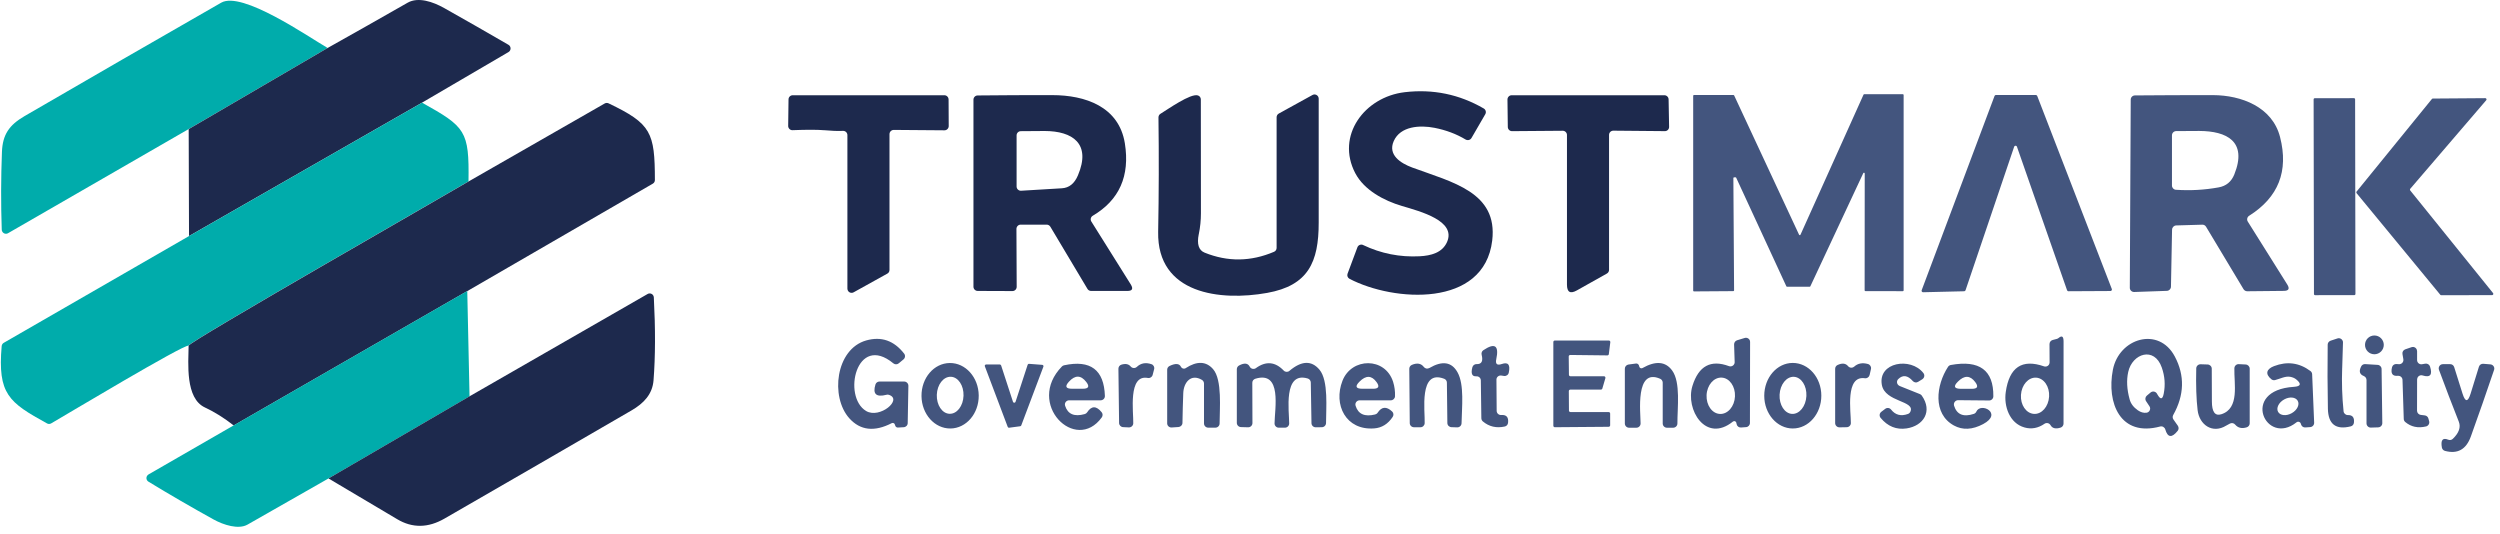 <svg width="337" height="72" viewBox="0 0 337 72" fill="none" xmlns="http://www.w3.org/2000/svg">
<path d="M44.159 6.466L25.415 17.408L1.085 31.435C0.813 31.595 0.466 31.498 0.309 31.22C0.263 31.141 0.235 31.05 0.235 30.958C0.116 27.446 0.126 23.951 0.263 20.469C0.354 18.144 1.227 16.866 3.309 15.651C12.136 10.523 20.974 5.428 29.823 0.359C32.62 -1.241 41.481 4.903 44.156 6.463" fill="#00ACAB"/>
<path d="M161.593 31.57C161.322 32.902 161.58 33.731 162.382 34.056C165.496 35.316 168.615 35.275 171.742 33.941C171.953 33.85 172.087 33.647 172.087 33.419V15.804C172.087 15.601 172.201 15.406 172.381 15.307L176.921 12.806C177.195 12.652 177.54 12.753 177.692 13.032C177.737 13.118 177.76 13.21 177.76 13.298V30.011C177.765 35.339 176.353 38.491 170.806 39.485C164.532 40.609 155.961 39.668 156.12 31.248C156.217 26.115 156.229 20.975 156.161 15.829C156.161 15.626 156.262 15.439 156.432 15.337C157.409 14.746 160.505 12.54 161.482 12.865C161.715 12.938 161.872 13.154 161.872 13.405C161.88 18.515 161.885 23.628 161.885 28.74C161.885 29.699 161.788 30.64 161.596 31.575" fill="#1D294D"/>
<path d="M182.699 23.364C180.039 18.304 183.926 13.068 189.354 12.428C193.163 11.98 196.711 12.713 200.007 14.622C200.279 14.782 200.373 15.122 200.218 15.393L198.356 18.604C198.199 18.875 197.852 18.966 197.58 18.814H197.575C196.333 18.064 194.933 17.538 193.366 17.229C191.413 16.849 188.765 16.986 187.87 19.032C187.064 20.876 188.778 21.994 190.37 22.583C195.777 24.578 201.927 25.897 201.151 32.42C200.066 41.532 187.855 40.687 181.923 37.588C181.667 37.459 181.55 37.157 181.652 36.891L182.975 33.346C183.082 33.051 183.407 32.904 183.701 33.006C183.719 33.013 183.736 33.018 183.746 33.029C186.158 34.18 188.699 34.684 191.377 34.545C192.884 34.464 194.423 34.083 195.065 32.615C196.307 29.772 191.519 28.517 188.96 27.759C186.579 27.056 183.901 25.639 182.704 23.369V23.364H182.699Z" fill="#1D294D"/>
<path d="M56.896 13.835L25.48 31.818L25.435 17.403L44.178 6.46C47.774 4.447 51.365 2.41 54.956 0.361C56.374 -0.445 58.36 0.232 59.879 1.087C62.732 2.692 65.62 4.343 68.542 6.039C68.813 6.199 68.904 6.544 68.747 6.815C68.694 6.902 68.628 6.975 68.542 7.021L56.896 13.833V13.835Z" fill="#1D294D"/>
<path d="M271.507 19.783L264.954 39.127C264.926 39.206 264.857 39.259 264.774 39.262L259.235 39.394C259.129 39.394 259.032 39.315 259.032 39.206C259.032 39.176 259.032 39.148 259.042 39.12L268.864 12.936C268.892 12.857 268.966 12.804 269.049 12.804H274.428C274.507 12.804 274.588 12.857 274.616 12.928L284.674 38.96C284.714 39.062 284.656 39.176 284.555 39.216C284.532 39.224 284.509 39.229 284.486 39.229L278.823 39.259C278.74 39.259 278.666 39.201 278.638 39.122L271.887 19.783C271.854 19.676 271.745 19.62 271.636 19.654C271.573 19.671 271.525 19.722 271.507 19.783Z" fill="#43557E"/>
<path d="M233.942 23.903H233.76C233.704 23.903 233.658 23.944 233.658 24L233.755 39.142C233.755 39.198 233.709 39.244 233.653 39.244L228.345 39.282C228.287 39.282 228.241 39.236 228.241 39.18V12.91C228.241 12.854 228.287 12.808 228.345 12.808H233.676C233.716 12.816 233.749 12.839 233.767 12.872L242.516 31.643C242.537 31.694 242.603 31.717 242.651 31.694C242.674 31.684 242.691 31.666 242.704 31.643L251.202 12.763C251.22 12.722 251.261 12.699 251.299 12.699H256.508C256.563 12.699 256.609 12.745 256.609 12.801V39.15C256.609 39.208 256.563 39.251 256.508 39.251L251.453 39.241C251.395 39.241 251.352 39.195 251.352 39.14L251.365 23.381C251.365 23.323 251.319 23.279 251.263 23.279C251.223 23.279 251.19 23.302 251.172 23.335L244.035 38.597C244.018 38.63 243.982 38.653 243.944 38.653H240.898C240.858 38.653 240.82 38.63 240.802 38.597L234.039 23.959C234.023 23.926 233.988 23.901 233.947 23.901" fill="#43557E"/>
<path d="M203.206 13.412C203.206 13.1 203.457 12.844 203.767 12.838H224.359C224.666 12.838 224.922 13.087 224.927 13.394L224.995 17.104C225.001 17.413 224.757 17.672 224.443 17.677H224.427L217.474 17.614C217.157 17.614 216.9 17.87 216.9 18.182V36.38C216.9 36.583 216.789 36.773 216.611 36.872L212.561 39.147C211.671 39.647 211.227 39.385 211.227 38.371V18.194C211.227 17.885 210.971 17.626 210.662 17.626H210.657L203.82 17.68C203.508 17.68 203.257 17.429 203.252 17.117L203.206 13.414V13.412Z" fill="#1D294D"/>
<path d="M137.016 30.861L137.049 38.662C137.049 38.982 136.793 39.235 136.476 39.235L131.79 39.218C131.478 39.218 131.222 38.962 131.222 38.65V13.437C131.222 13.125 131.473 12.873 131.785 12.868C135.16 12.833 138.513 12.815 141.853 12.823C146.26 12.823 150.838 14.352 151.632 19.328C152.331 23.712 150.888 26.964 147.31 29.079C147.039 29.236 146.945 29.583 147.105 29.85C147.105 29.85 147.11 29.86 147.115 29.865L152.433 38.35C152.788 38.936 152.631 39.225 151.951 39.22H147.077C146.879 39.22 146.691 39.114 146.59 38.944L141.586 30.56C141.48 30.387 141.292 30.281 141.094 30.281H137.582C137.273 30.281 137.016 30.542 137.016 30.859M145.304 23.644C147.125 19.353 144.571 17.664 140.815 17.659C139.743 17.659 138.672 17.664 137.6 17.682C137.29 17.682 137.037 17.938 137.037 18.25V25.143C137.037 25.455 137.293 25.711 137.605 25.711H137.64L143.136 25.381C144.115 25.325 144.838 24.747 145.302 23.646" fill="#1D294D"/>
<path d="M111.076 17.553C110.155 17.474 108.745 17.474 106.838 17.548C106.529 17.566 106.265 17.32 106.247 17.008V16.972L106.293 13.399C106.293 13.087 106.549 12.838 106.861 12.838H127.301C127.613 12.838 127.864 13.095 127.869 13.406L127.887 16.997C127.887 17.307 127.631 17.566 127.319 17.566H127.314L120.477 17.512C120.167 17.512 119.911 17.763 119.903 18.075V36.393C119.903 36.596 119.792 36.791 119.609 36.885L115.07 39.403C114.799 39.555 114.459 39.461 114.304 39.188C114.261 39.101 114.23 39.005 114.23 38.909V18.21C114.23 17.898 113.974 17.642 113.662 17.642H113.64C112.907 17.672 112.057 17.642 111.076 17.55" fill="#1D294D"/>
<path d="M292.794 30.947L292.646 38.649C292.639 38.95 292.403 39.194 292.101 39.207L287.689 39.361C287.377 39.371 287.11 39.128 287.098 38.816V38.793L287.222 13.425C287.222 13.119 287.473 12.868 287.785 12.863C291.28 12.835 294.787 12.817 298.309 12.822C302.139 12.835 306.318 14.412 307.353 18.48C308.527 23.067 307.13 26.603 303.176 29.09C302.91 29.263 302.839 29.613 303.004 29.874L308.319 38.344C308.682 38.917 308.522 39.207 307.847 39.212L302.925 39.262C302.725 39.262 302.537 39.156 302.43 38.986L297.376 30.566C297.267 30.384 297.082 30.282 296.877 30.287L293.349 30.389C293.05 30.401 292.804 30.645 292.799 30.947M301.183 23.521C302.986 19.038 300.138 17.666 296.458 17.653C295.421 17.653 294.381 17.653 293.344 17.671C293.032 17.678 292.781 17.932 292.781 18.239V25.012C292.781 25.314 293.014 25.565 293.308 25.581C295.243 25.71 297.161 25.608 299.065 25.261C300.082 25.081 300.785 24.5 301.183 23.521Z" fill="#43557E"/>
<path d="M317.316 13.232L312.028 13.24C311.944 13.24 311.876 13.308 311.876 13.395L311.922 39.635C311.922 39.721 311.99 39.789 312.076 39.789L317.361 39.782C317.448 39.782 317.514 39.713 317.514 39.627L317.468 13.384C317.468 13.298 317.399 13.232 317.313 13.232" fill="#43557E"/>
<path d="M324.897 25.671L336.061 39.505C336.119 39.579 336.112 39.688 336.038 39.744C336.002 39.772 335.964 39.784 335.926 39.784L329.079 39.794C329.026 39.794 328.983 39.772 328.95 39.733L317.67 26.044C317.621 25.981 317.614 25.889 317.665 25.828L327.816 13.349C327.849 13.308 327.895 13.285 327.946 13.285L335.008 13.232C335.105 13.232 335.178 13.306 335.183 13.397C335.183 13.443 335.166 13.483 335.138 13.516L324.9 25.451C324.849 25.514 324.849 25.603 324.9 25.666" fill="#43557E"/>
<path d="M56.89 13.836C62.761 17.116 63.256 17.625 63.154 24.45C59.627 26.539 25.499 46.034 25.408 46.597C24.721 46.427 8.833 55.957 6.903 57.07C6.733 57.172 6.517 57.177 6.347 57.081C1.171 54.238 -0.325 53.119 0.225 46.655C0.243 46.472 0.345 46.303 0.504 46.214L25.477 31.822L56.893 13.839L56.89 13.836Z" fill="#00ACAB"/>
<path d="M63.004 39.226L31.499 57.351C30.211 56.337 28.917 55.53 27.619 54.924C24.953 53.681 25.395 48.967 25.425 46.603C25.517 46.041 59.644 26.546 63.171 24.456L81.512 13.95C81.669 13.858 81.869 13.854 82.039 13.932C87.791 16.684 88.268 17.848 88.28 24.264C88.28 24.469 88.179 24.654 88.001 24.756L63.009 39.229L63.004 39.226Z" fill="#1D294D"/>
<path d="M62.987 39.225L63.294 53.429L44.289 64.491C40.647 66.561 37.006 68.635 33.359 70.72C32.144 71.407 30.131 70.766 28.786 70.022C25.824 68.382 22.898 66.688 20.012 64.928C19.745 64.763 19.659 64.418 19.824 64.152C19.875 64.073 19.943 64.004 20.022 63.954L31.482 57.35L62.987 39.225Z" fill="#00ACAB"/>
<path d="M44.281 64.492L63.283 53.429L87.292 39.634C87.558 39.474 87.903 39.565 88.058 39.831C88.103 39.91 88.131 40.001 88.136 40.093C88.359 44.353 88.347 48.078 88.096 51.274C87.948 53.123 86.802 54.355 85.123 55.329C76.734 60.203 68.332 65.057 59.923 69.903C57.712 71.179 55.584 71.207 53.542 69.987C50.461 68.151 47.375 66.317 44.278 64.492" fill="#1D294D"/>
<path d="M320.068 47.755C320.766 47.755 321.334 47.187 321.334 46.49C321.334 45.792 320.766 45.224 320.068 45.224C319.371 45.224 318.803 45.79 318.803 46.49C318.803 47.19 319.368 47.755 320.068 47.755Z" fill="#43557E"/>
<path d="M202.365 55.944C203.075 55.893 203.38 56.243 203.283 57.011C203.255 57.249 203.08 57.442 202.847 57.493C201.718 57.742 200.734 57.516 199.89 56.808C199.766 56.704 199.692 56.547 199.685 56.382L199.616 51.285C199.616 50.97 199.36 50.722 199.043 50.727H199.007C198.434 50.767 198.252 50.364 198.475 49.507C198.543 49.251 198.779 49.071 199.048 49.081C199.718 49.109 199.946 48.688 199.725 47.821C199.667 47.587 199.758 47.336 199.956 47.207C201.51 46.17 202.089 46.573 201.698 48.417C201.556 49.076 201.805 49.289 202.441 49.068C203.298 48.769 203.615 49.16 203.382 50.237C203.321 50.532 203.037 50.724 202.743 50.679L202.373 50.623C202.063 50.577 201.772 50.785 201.726 51.092C201.726 51.123 201.721 51.156 201.721 51.183L201.751 55.383C201.751 55.692 202.013 55.949 202.33 55.944H202.365ZM323.972 48.422L323.853 47.724C323.802 47.453 323.962 47.179 324.228 47.09L325.075 46.801C325.37 46.7 325.687 46.852 325.788 47.149C325.811 47.209 325.824 47.273 325.824 47.339V48.538C325.824 48.85 326.075 49.106 326.392 49.106C326.425 49.106 326.46 49.106 326.488 49.099L326.934 49.02C327.211 48.977 327.48 49.139 327.568 49.413C327.926 50.532 327.591 50.932 326.564 50.61C326.265 50.514 325.945 50.684 325.857 50.986C325.839 51.044 325.826 51.097 325.826 51.156L325.816 55.36C325.816 55.644 326.026 55.888 326.308 55.928L326.871 55.997C327.104 56.027 327.292 56.197 327.348 56.418L327.449 56.785C327.53 57.087 327.348 57.397 327.041 57.483H327.031C325.945 57.744 325.015 57.546 324.228 56.887C324.104 56.785 324.031 56.631 324.026 56.474L323.858 51.209C323.848 50.892 323.582 50.648 323.262 50.658H323.234C322.496 50.732 322.238 50.349 322.446 49.502C322.509 49.241 322.752 49.061 323.024 49.071L323.381 49.094C323.693 49.111 323.96 48.87 323.977 48.561C323.977 48.516 323.977 48.475 323.972 48.429M211.464 48.049L211.492 50.522C211.492 50.628 211.584 50.719 211.693 50.719H216.214C216.321 50.719 216.412 50.806 216.412 50.92C216.412 50.942 216.412 50.96 216.407 50.975L215.994 52.378C215.971 52.464 215.892 52.52 215.809 52.52H211.677C211.571 52.52 211.477 52.611 211.477 52.718L211.495 55.345C211.495 55.452 211.586 55.545 211.695 55.545H216.851C216.957 55.545 217.049 55.637 217.049 55.743V57.333C217.049 57.44 216.957 57.531 216.851 57.531L209.588 57.589C209.481 57.589 209.39 57.498 209.39 57.389V46.101C209.39 45.995 209.481 45.903 209.588 45.903H216.871C216.98 45.903 217.071 45.99 217.071 46.101V46.127L216.871 47.732C216.861 47.833 216.775 47.907 216.673 47.907L211.67 47.849C211.563 47.849 211.469 47.935 211.464 48.044V48.054V48.049ZM289.409 53.319L289.903 52.905C290.147 52.708 290.51 52.745 290.707 52.992C290.725 53.014 290.743 53.037 290.758 53.065L290.832 53.194C291.235 53.897 291.516 53.854 291.671 53.06C291.904 51.878 291.818 50.712 291.41 49.548C290.408 46.657 287.428 47.648 286.883 50.144C286.64 51.249 286.7 52.474 287.071 53.821C287.223 54.404 287.598 54.899 288.181 55.307C288.567 55.573 288.952 55.687 289.338 55.637C289.65 55.601 289.87 55.32 289.837 55.008C289.825 54.921 289.797 54.838 289.746 54.764L289.287 54.072C289.127 53.828 289.181 53.504 289.406 53.321M292.985 56.555L293.576 57.394C293.715 57.605 293.71 57.881 293.553 58.074C292.764 59.065 292.201 58.999 291.879 57.881C291.788 57.587 291.481 57.412 291.187 57.493C285.813 58.941 283.951 54.323 284.816 49.847C285.638 45.581 290.999 43.958 293.165 48.059C294.527 50.628 294.453 53.26 292.949 55.944C292.843 56.131 292.853 56.37 292.982 56.55M120.216 57.036C117.875 58.244 115.968 58.028 114.492 56.39C111.905 53.514 112.633 47.062 116.767 45.891C118.803 45.318 120.505 45.906 121.877 47.666C122.067 47.909 122.024 48.257 121.786 48.45L121.147 48.98C120.936 49.152 120.634 49.152 120.426 48.98C115.438 44.864 113.521 53.468 116.749 55.401C118.588 56.501 121.76 53.823 119.803 53.217C119.701 53.187 119.592 53.182 119.491 53.217C118.106 53.575 117.614 53.113 118.01 51.83C118.083 51.592 118.304 51.432 118.547 51.432H121.882C122.194 51.432 122.45 51.688 122.45 52V52.01L122.359 57.031C122.359 57.333 122.12 57.572 121.819 57.589L121.043 57.632C120.878 57.645 120.731 57.541 120.68 57.384L120.622 57.214C120.576 57.062 120.406 56.976 120.251 57.026C120.241 57.026 120.223 57.036 120.211 57.044V57.031L120.216 57.036ZM315.725 49.616C315.652 51.541 315.712 53.483 315.913 55.441C315.948 55.736 316.197 55.956 316.491 55.951C317.123 55.936 317.394 56.281 317.308 56.991C317.277 57.229 317.11 57.422 316.882 57.473C314.868 57.977 313.841 57.184 313.8 55.089C313.745 52.203 313.732 49.327 313.772 46.461C313.772 46.223 313.93 46.007 314.166 45.926L315.084 45.622C315.378 45.52 315.702 45.678 315.806 45.98C315.829 46.043 315.839 46.109 315.834 46.177C315.806 47.329 315.766 48.475 315.728 49.616M274.172 55.794C275.222 55.857 276.135 54.818 276.219 53.468C276.305 52.117 275.524 50.978 274.474 50.907C273.424 50.846 272.511 51.883 272.425 53.233C272.339 54.582 273.123 55.723 274.172 55.791M276.285 48.848L276.272 46.385C276.272 46.124 276.445 45.901 276.693 45.832L277.272 45.68C277.353 45.657 277.426 45.617 277.49 45.566C277.944 45.186 278.169 45.34 278.169 46.025C278.169 49.725 278.169 53.418 278.164 57.102C278.164 57.346 278.004 57.569 277.766 57.643C277.107 57.853 276.655 57.744 276.412 57.315C276.257 57.044 275.917 56.945 275.641 57.097C275.623 57.102 275.61 57.115 275.6 57.125C274.733 57.721 273.83 57.886 272.899 57.62C270.886 57.059 270.097 54.762 270.376 52.844C270.85 49.502 272.57 48.351 275.532 49.383C275.826 49.484 276.151 49.332 276.252 49.038C276.275 48.974 276.288 48.914 276.288 48.845M231.846 55.799C232.901 55.85 233.814 54.792 233.875 53.438C233.939 52.089 233.132 50.947 232.077 50.902C231.02 50.851 230.109 51.909 230.046 53.263C229.985 54.612 230.789 55.753 231.844 55.799M234.06 57.001C234.032 56.841 233.878 56.74 233.72 56.773C233.675 56.785 233.629 56.803 233.596 56.831C229.927 59.785 227.157 55.19 228.141 52.02C228.973 49.327 230.614 48.442 233.064 49.355C233.358 49.461 233.682 49.314 233.797 49.02C233.824 48.952 233.837 48.878 233.832 48.805L233.756 46.433C233.751 46.177 233.911 45.952 234.154 45.87L235.181 45.559C235.483 45.467 235.8 45.632 235.891 45.934C235.906 45.992 235.912 46.04 235.912 46.099L235.891 57.014C235.891 57.31 235.663 57.559 235.369 57.577L234.692 57.627C234.408 57.65 234.152 57.46 234.096 57.173L234.06 57.004V57.001Z" fill="#43557E"/>
<path d="M127.997 55.779C128.993 55.815 129.84 54.727 129.883 53.344C129.929 51.967 129.163 50.821 128.172 50.788C127.175 50.755 126.328 51.843 126.282 53.22C126.237 54.602 127.005 55.746 127.997 55.779ZM128.121 57.76C125.988 57.782 124.241 55.825 124.218 53.385C124.195 50.945 125.897 48.955 128.032 48.934C130.157 48.911 131.907 50.869 131.933 53.309C131.955 55.748 130.254 57.737 128.121 57.762" fill="#43557E"/>
<path d="M241.567 55.793C242.566 55.844 243.433 54.766 243.502 53.386C243.57 52.009 242.822 50.848 241.823 50.794C240.826 50.744 239.956 51.822 239.888 53.201C239.819 54.578 240.57 55.742 241.567 55.793ZM241.673 57.761C239.553 57.761 237.821 55.788 237.821 53.348C237.821 50.908 239.535 48.923 241.663 48.923C243.791 48.923 245.515 50.896 245.515 53.336C245.515 55.775 243.803 57.758 241.673 57.758M221.405 49.613C223.181 48.608 224.512 48.715 225.41 49.947C226.571 51.542 226.102 54.979 226.115 57.084C226.115 57.396 225.864 57.652 225.552 57.657H224.702C224.388 57.657 224.134 57.401 224.134 57.089V51.573C224.129 51.352 223.995 51.147 223.789 51.058C220.386 49.554 221.152 55.656 221.152 57.089C221.152 57.401 220.896 57.657 220.584 57.657H219.597C219.285 57.657 219.029 57.401 219.029 57.089V49.701C219.029 49.417 219.237 49.181 219.521 49.138L220.525 49.004C220.7 48.981 220.865 49.083 220.924 49.247L220.987 49.448C221.033 49.6 221.197 49.686 221.35 49.635C221.372 49.628 221.39 49.618 221.408 49.613M192.67 49.613C194.422 48.586 195.688 48.778 196.476 50.191C197.412 51.857 197.055 54.948 197.017 57.053C197.011 57.365 196.75 57.616 196.433 57.609H196.426L195.65 57.583C195.35 57.571 195.104 57.327 195.104 57.02L195.041 51.578C195.041 51.347 194.894 51.137 194.676 51.058C191.229 49.727 192.114 55.458 192.046 57.048C192.033 57.347 191.785 57.593 191.483 57.593H190.603C190.291 57.593 190.035 57.342 190.035 57.031L189.971 49.714C189.971 49.481 190.108 49.278 190.316 49.187C191.026 48.885 191.564 48.981 191.929 49.463C192.099 49.691 192.416 49.757 192.667 49.61M183.264 51.441C182.622 52.08 182.751 52.405 183.667 52.405H185.097C185.84 52.405 185.995 52.105 185.561 51.51C184.897 50.589 184.131 50.569 183.264 51.441ZM182.734 54.702C183.086 55.831 183.966 56.216 185.366 55.871C185.503 55.836 185.627 55.752 185.708 55.633C186.249 54.809 186.895 54.758 187.656 55.468C187.859 55.653 187.894 55.968 187.735 56.199C187.096 57.157 186.266 57.675 185.239 57.748C181.425 58.037 179.701 54.566 180.966 51.327C182.191 48.177 186.723 48.111 187.791 51.474C187.988 52.103 188.075 52.757 188.047 53.427C188.029 53.726 187.78 53.964 187.479 53.964H183.274C182.962 53.964 182.706 54.221 182.706 54.532C182.706 54.591 182.716 54.644 182.734 54.702ZM176.295 51.025C172.942 50.011 173.789 55.463 173.782 57.084C173.782 57.396 173.525 57.652 173.214 57.652H172.374C172.065 57.652 171.809 57.396 171.809 57.084V57.076C171.826 55.131 172.864 49.925 169.209 51.058C168.971 51.132 168.806 51.352 168.811 51.603L168.829 57.033C168.829 57.342 168.573 57.599 168.261 57.599H168.245L167.277 57.571C166.97 57.56 166.724 57.309 166.724 57.003V49.757C166.731 49.547 166.848 49.354 167.043 49.258C167.746 48.89 168.218 48.948 168.461 49.422C168.603 49.701 168.948 49.81 169.227 49.666C169.255 49.653 169.278 49.635 169.3 49.62C170.645 48.646 171.892 48.753 173.044 49.952C173.249 50.168 173.589 50.186 173.815 49.99C175.443 48.613 176.794 48.56 177.865 49.833C179.107 51.314 178.745 55.085 178.75 57.02C178.75 57.332 178.499 57.581 178.187 57.588L177.36 57.599C177.048 57.604 176.792 57.355 176.787 57.043L176.695 51.558C176.69 51.314 176.526 51.099 176.292 51.023M159.836 49.62C161.355 48.639 162.588 48.687 163.523 49.757C164.779 51.198 164.403 55.146 164.403 57.081C164.403 57.393 164.152 57.642 163.843 57.649H162.867C162.555 57.649 162.299 57.393 162.299 57.081V51.697C162.299 51.499 162.192 51.312 162.022 51.21C160.528 50.325 159.555 51.563 159.504 52.998C159.453 54.319 159.418 55.658 159.395 57.005C159.395 57.299 159.156 57.54 158.862 57.563L157.944 57.624C157.632 57.647 157.358 57.416 157.336 57.102V49.841C157.336 49.623 157.46 49.428 157.66 49.331C158.454 48.951 158.966 48.989 159.187 49.438C159.293 49.666 159.567 49.76 159.793 49.653C159.811 49.648 159.828 49.635 159.839 49.623M153.247 49.455C153.783 48.951 154.434 48.827 155.21 49.09C155.494 49.181 155.652 49.476 155.578 49.765L155.378 50.536C155.304 50.825 155.02 51.007 154.726 50.949C152.025 50.432 152.811 55.572 152.763 57.069C152.753 57.38 152.487 57.626 152.167 57.614L151.396 57.578C151.097 57.568 150.859 57.322 150.853 57.023L150.762 49.706C150.762 49.45 150.919 49.23 151.165 49.156C151.723 48.984 152.142 49.07 152.418 49.405C152.619 49.643 152.981 49.679 153.225 49.473C153.235 49.471 153.242 49.458 153.247 49.453M144.09 51.454C143.517 52.083 143.659 52.402 144.511 52.402H145.974C146.745 52.402 146.9 52.095 146.428 51.489C145.7 50.548 144.924 50.536 144.09 51.454ZM143.575 54.697C143.943 55.839 144.823 56.211 146.225 55.816C146.355 55.783 146.469 55.697 146.547 55.582C147.133 54.682 147.785 54.682 148.505 55.572C148.665 55.77 148.673 56.047 148.523 56.26C145.005 61.144 138.217 54.439 143.152 49.395C143.23 49.316 143.327 49.265 143.441 49.24C146.999 48.474 148.83 49.853 148.939 53.376C148.951 53.691 148.7 53.949 148.389 53.962H144.115C143.806 53.962 143.547 54.218 143.547 54.525C143.547 54.583 143.56 54.644 143.578 54.7M136.895 54.162L138.528 49.169C138.559 49.09 138.632 49.039 138.716 49.045L140.491 49.181C140.593 49.187 140.666 49.273 140.661 49.374C140.661 49.392 140.661 49.407 140.651 49.425L137.666 57.345C137.643 57.408 137.588 57.454 137.519 57.459L136.033 57.657C135.947 57.669 135.868 57.616 135.838 57.538L132.759 49.379C132.724 49.283 132.769 49.181 132.866 49.146C132.888 49.141 132.906 49.133 132.929 49.133H134.785C134.864 49.141 134.93 49.192 134.953 49.265L136.548 54.16C136.578 54.256 136.68 54.307 136.776 54.279C136.834 54.261 136.878 54.218 136.895 54.16" fill="#43557E"/>
<path d="M331.952 53.069C332.315 54.225 332.678 54.225 333.035 53.069L334.159 49.437C334.237 49.181 334.481 49.016 334.75 49.039L335.713 49.118C336.023 49.148 336.256 49.419 336.231 49.731C336.231 49.777 336.218 49.823 336.2 49.866C335.186 52.866 334.146 55.856 333.073 58.831C332.439 60.596 331.27 61.24 329.574 60.778C329.366 60.72 329.206 60.545 329.165 60.329C328.985 59.315 329.272 58.962 330.035 59.275C330.238 59.361 330.481 59.315 330.641 59.155C331.471 58.356 331.737 57.586 331.448 56.845C330.527 54.525 329.64 52.194 328.775 49.853C328.668 49.559 328.815 49.234 329.112 49.12C329.173 49.1 329.241 49.087 329.302 49.087H330.279C330.53 49.082 330.748 49.245 330.824 49.485L331.952 53.071V53.069ZM318.643 50.69C318.07 50.469 317.954 50.033 318.293 49.382C318.395 49.184 318.603 49.069 318.826 49.082L320.505 49.184C320.799 49.201 321.037 49.445 321.037 49.739L321.134 57.035C321.139 57.342 320.895 57.598 320.583 57.608L319.592 57.639C319.277 57.649 319.019 57.4 319.006 57.088V51.223C319.006 50.989 318.859 50.779 318.641 50.693M309.734 54.027C309.445 53.518 308.624 53.437 307.893 53.852C307.16 54.266 306.803 55.009 307.087 55.521C307.378 56.031 308.198 56.109 308.93 55.694C309.663 55.28 310.021 54.537 309.734 54.027ZM308.725 50.794C308.056 50.67 307.353 51.065 306.678 51.235C306.509 51.281 306.326 51.235 306.187 51.129C305.271 50.386 305.558 49.729 306.536 49.354C308.312 48.674 309.947 48.895 311.449 50.016C311.586 50.117 311.669 50.277 311.677 50.447L311.948 56.982C311.958 57.289 311.725 57.55 311.418 57.573L310.767 57.618C310.505 57.641 310.267 57.481 310.188 57.23L310.143 57.091C310.079 56.903 309.871 56.802 309.684 56.863C309.643 56.875 309.605 56.898 309.572 56.926C305.464 60.228 301.878 52.607 309.207 52.146C310.16 52.082 310.269 51.748 309.531 51.142C309.321 50.971 309.055 50.857 308.725 50.794ZM300.617 57.086C300.437 57.172 300.262 57.266 300.085 57.375C298.254 58.509 296.471 57.273 296.238 55.288C296.063 53.807 295.999 51.935 296.053 49.66C296.058 49.349 296.319 49.1 296.636 49.102L297.594 49.133C297.899 49.146 298.145 49.394 298.145 49.701L298.163 54.114C298.163 55.526 298.589 56.104 299.423 55.843C301.936 55.067 301.13 51.697 301.193 49.638C301.206 49.328 301.459 49.077 301.771 49.087H301.789L302.72 49.133C303.019 49.151 303.26 49.399 303.26 49.701V57.066C303.26 57.309 303.093 57.53 302.857 57.603C302.192 57.809 301.677 57.682 301.297 57.233C301.132 57.035 300.853 56.977 300.62 57.088M263.924 51.443C263.282 52.082 263.419 52.407 264.327 52.412H265.808C266.564 52.412 266.716 52.118 266.267 51.512C265.58 50.586 264.799 50.563 263.924 51.443ZM266.409 55.488C266.992 54.172 270.046 55.721 267.327 57.167C265.874 57.938 264.558 57.999 263.386 57.357C260.493 55.77 260.992 51.902 262.592 49.453C262.679 49.321 262.813 49.229 262.968 49.201C266.83 48.496 268.742 49.904 268.702 53.421C268.702 53.733 268.446 53.989 268.136 53.984L263.959 53.944C263.642 53.944 263.386 54.2 263.386 54.517C263.386 54.575 263.391 54.631 263.406 54.682C263.777 55.886 264.667 56.254 266.069 55.792C266.221 55.742 266.346 55.635 266.409 55.488ZM256.077 52.032L258.799 53.122C258.9 53.163 258.989 53.229 259.055 53.322C260.551 55.443 259.293 57.405 257.011 57.75C255.629 57.956 254.459 57.479 253.503 56.325C253.306 56.082 253.341 55.724 253.585 55.526C253.585 55.526 253.59 55.524 253.595 55.516L254.127 55.113C254.371 54.925 254.723 54.966 254.916 55.209C255.494 55.947 256.255 56.145 257.196 55.8C257.338 55.749 257.452 55.643 257.513 55.506C258.223 53.989 254.099 54.23 253.673 51.885C253.12 48.824 257.576 48.088 259.278 50.294C259.473 50.545 259.42 50.903 259.171 51.088C259.154 51.101 259.136 51.114 259.126 51.124L258.563 51.469C258.332 51.618 258.025 51.57 257.842 51.362C257.158 50.586 256.503 50.495 255.885 51.101C255.662 51.322 255.656 51.679 255.885 51.9C255.94 51.956 256.004 51.996 256.077 52.029H256.072L256.077 52.032ZM249.945 49.422C250.432 48.981 251.051 48.859 251.804 49.069C252.093 49.156 252.271 49.445 252.207 49.739L252.025 50.543C251.956 50.832 251.685 51.027 251.391 50.987C248.698 50.589 249.512 55.478 249.496 57.033C249.496 57.34 249.24 57.586 248.933 57.588L247.952 57.606C247.643 57.606 247.387 57.355 247.379 57.045V49.711C247.379 49.488 247.508 49.29 247.706 49.201C248.33 48.912 248.802 48.968 249.121 49.359C249.327 49.602 249.684 49.635 249.925 49.432C249.925 49.432 249.938 49.419 249.943 49.419" fill="#43557E"/>
</svg>
